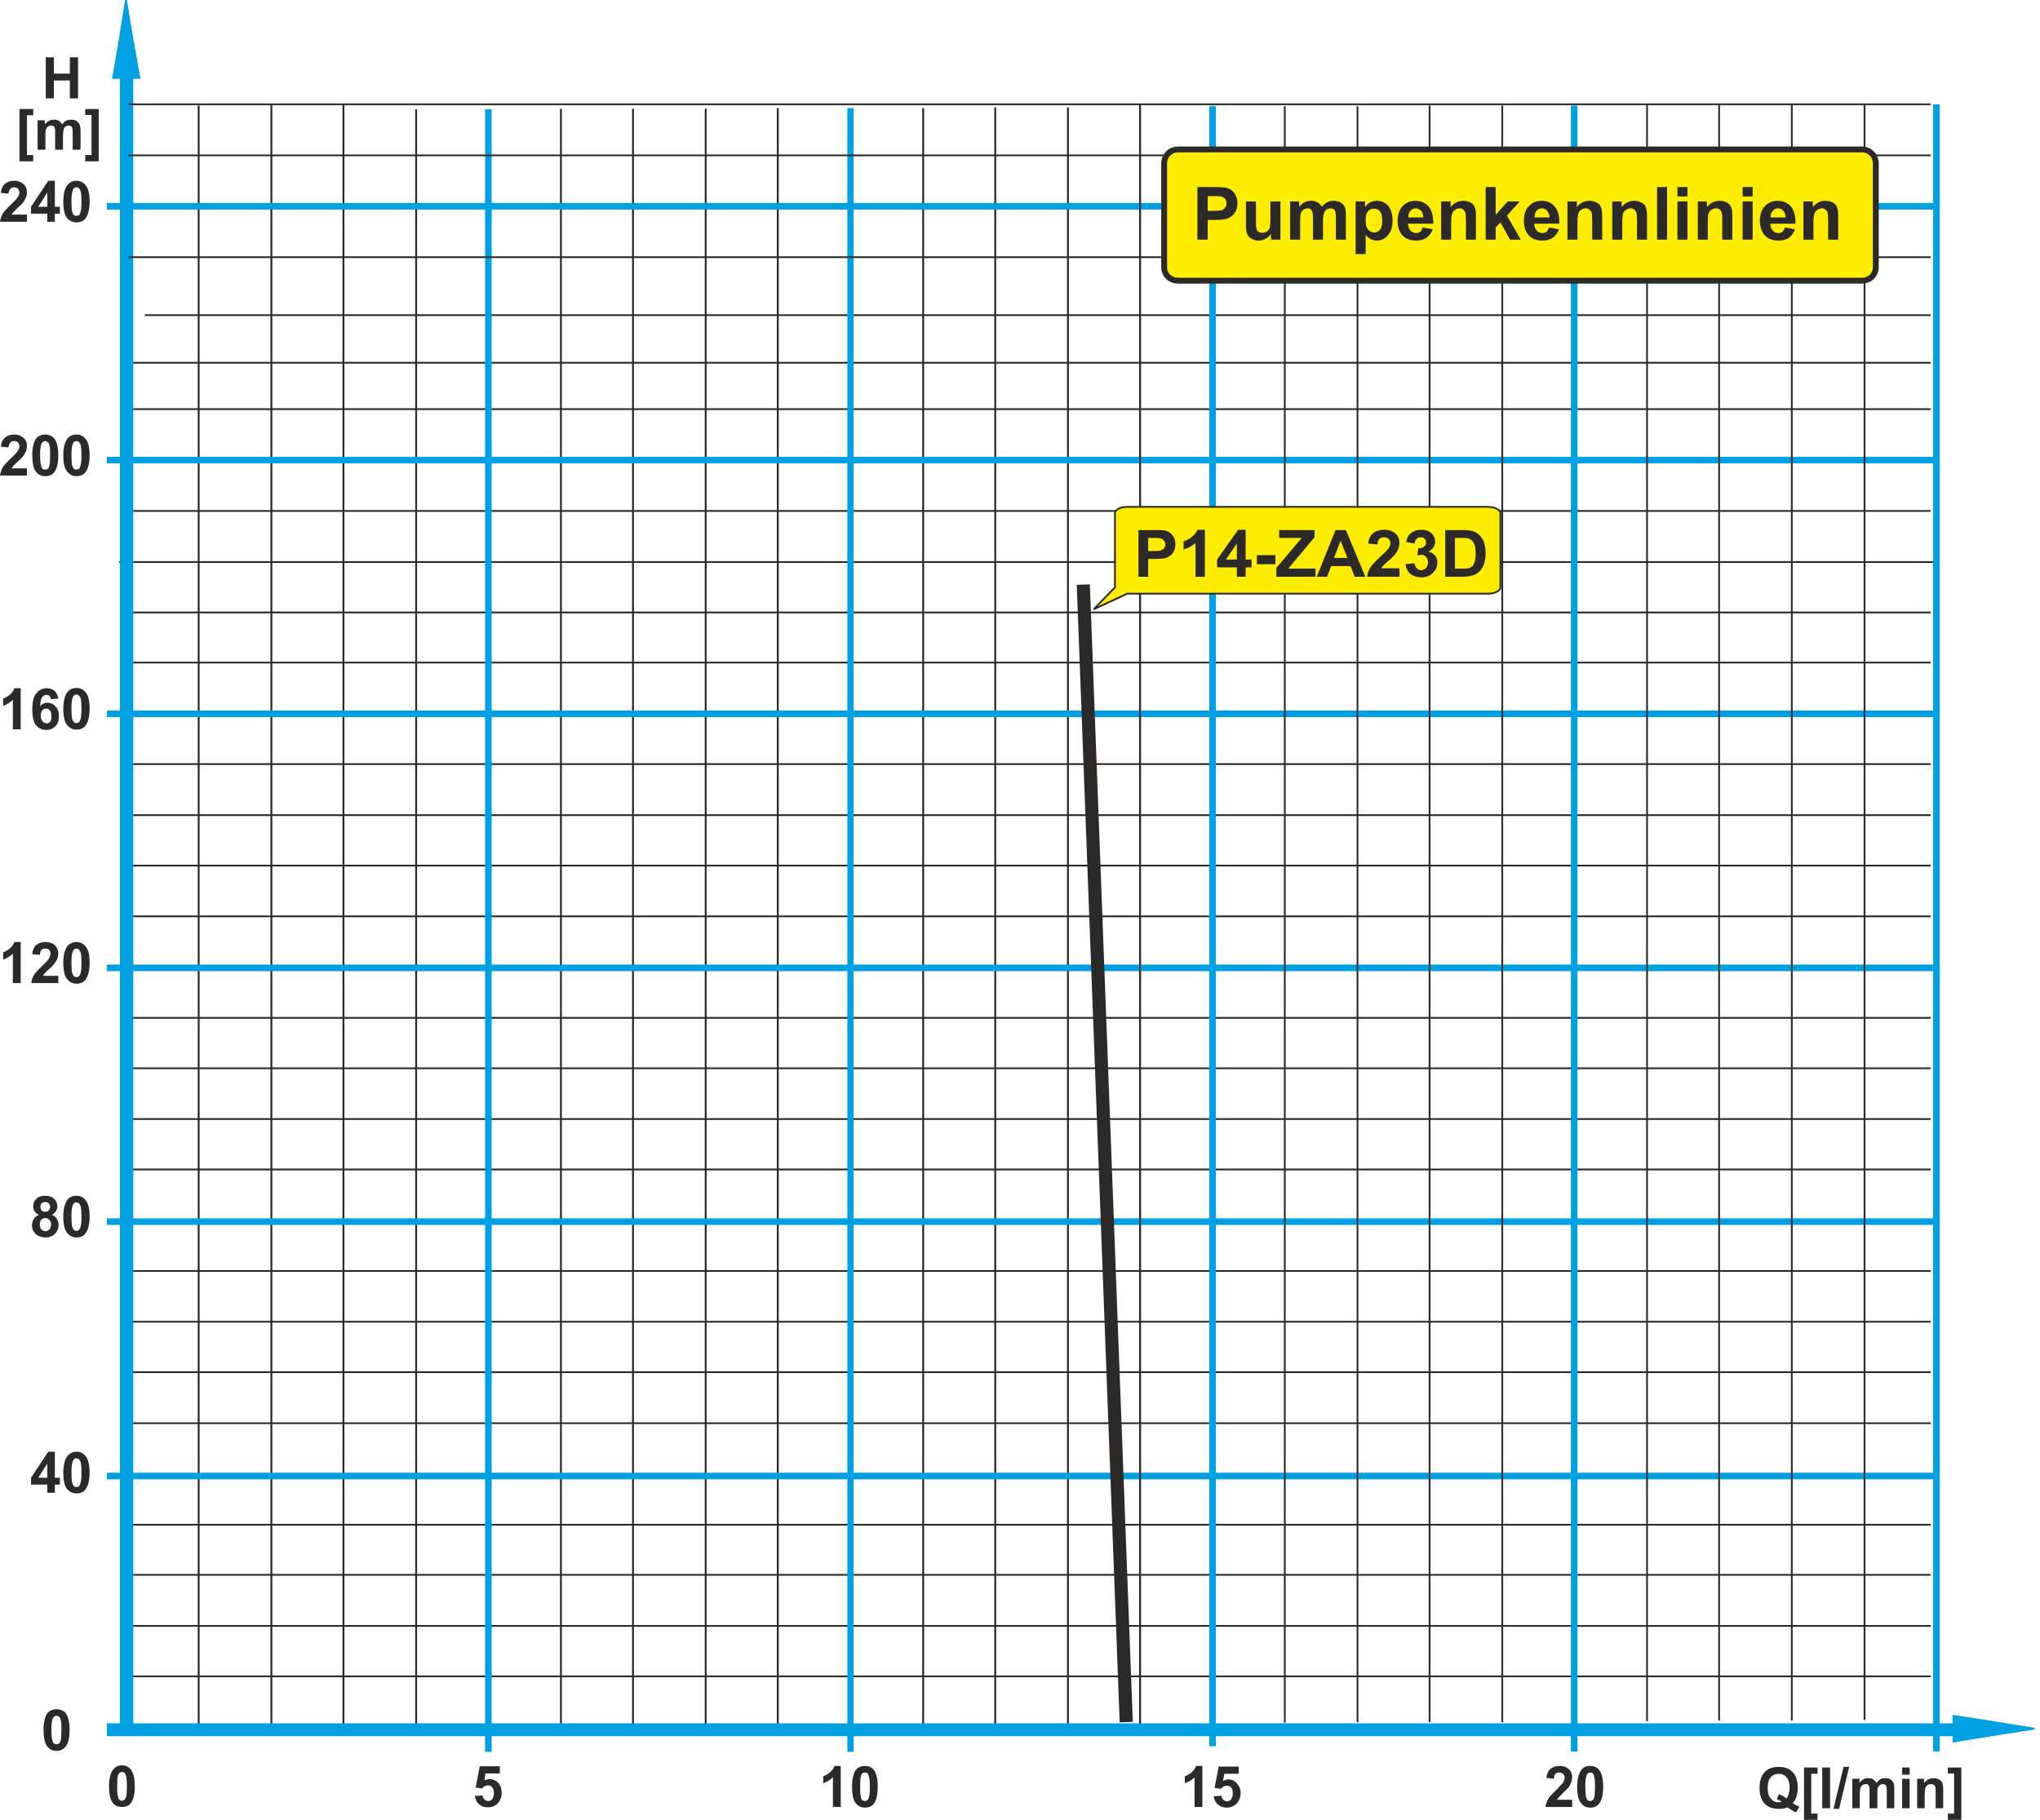 <?xml version="1.0" encoding="UTF-8"?>
<!DOCTYPE svg PUBLIC "-//W3C//DTD SVG 1.1//EN" "http://www.w3.org/Graphics/SVG/1.1/DTD/svg11.dtd">
<!-- Creator: CorelDRAW Home & Student 2014 -->
<svg xmlns="http://www.w3.org/2000/svg" xml:space="preserve" width="88.409mm" height="78.889mm" version="1.1" style="shape-rendering:geometricPrecision; text-rendering:geometricPrecision; image-rendering:optimizeQuality; fill-rule:evenodd; clip-rule:evenodd"
viewBox="0 0 6510 5809"
 xmlns:xlink="http://www.w3.org/1999/xlink">
 <defs>
  <style type="text/css">
   <![CDATA[
    .str0 {stroke:#2B2A29;stroke-width:5.611}
    .str4 {stroke:#2B2A29;stroke-width:5.611}
    .str2 {stroke:#00A0E3;stroke-width:5.611}
    .str7 {stroke:#2B2A29;stroke-width:5.611}
    .str5 {stroke:#00A0E3;stroke-width:5.611}
    .str6 {stroke:#2B2A29;stroke-width:18.703}
    .str3 {stroke:#2B2A29;stroke-width:41.912}
    .str1 {stroke:#00A0E3;stroke-width:42.545}
    .fil4 {fill:none}
    .fil1 {fill:none;fill-rule:nonzero}
    .fil2 {fill:#2B2A29}
    .fil5 {fill:#00A0E3}
    .fil7 {fill:#FFED00}
    .fil3 {fill:#00A0E3;fill-rule:nonzero}
    .fil0 {fill:#2B2A29;fill-rule:nonzero}
    .fil6 {fill:#00A0E3;fill-rule:nonzero}
   ]]>
  </style>
 </defs>
 <g id="Ebene_x0020_1">
  <g>
   <polygon class="fil0" points="631,5525 631,337 637,337 637,5525 "/>
  </g>
  <g>
   <polygon class="fil0" points="869,5523 863,5523 863,5361 863,5199 863,5037 863,4875 863,4713 863,4551 863,4388 863,4226 863,4064 863,3902 863,3740 863,3578 863,3416 863,3254 863,3092 863,2929 863,2767 863,2605 863,2443 863,2281 863,2119 863,1956 863,1794 863,1632 863,1470 863,1308 863,1145 863,983 863,821 863,659 863,497 863,334 869,334 869,497 869,659 869,821 869,983 869,1145 869,1308 869,1470 869,1632 869,1794 869,1956 869,2119 869,2281 869,2443 869,2605 869,2767 869,2929 869,3092 869,3254 869,3416 869,3578 869,3740 869,3902 869,4064 869,4226 869,4388 869,4551 869,4713 869,4875 869,5037 869,5199 869,5361 "/>
  </g>
  <g>
   <polygon class="fil0" points="1099,5523 1093,5523 1093,5361 1093,5198 1093,5036 1093,4874 1093,4712 1093,4550 1093,4388 1093,4225 1093,4063 1093,3901 1093,3739 1093,3577 1093,3415 1093,3253 1093,3091 1093,2929 1093,2767 1093,2604 1093,2442 1093,2280 1093,2118 1093,1956 1093,1794 1093,1632 1093,1470 1093,1307 1093,1145 1093,983 1093,821 1093,659 1093,497 1093,334 1099,334 1099,497 1099,659 1099,821 1099,983 1099,1145 1099,1307 1099,1470 1099,1632 1099,1794 1099,1956 1099,2118 1099,2280 1099,2442 1099,2604 1099,2767 1099,2929 1099,3091 1099,3253 1099,3415 1099,3577 1099,3739 1099,3901 1099,4063 1099,4225 1099,4388 1099,4550 1099,4712 1099,4874 1099,5036 1099,5198 1099,5361 "/>
  </g>
  <g>
   <polygon class="fil0" points="1331,5511 1325,5511 1325,5350 1325,5188 1325,5027 1325,4866 1325,4705 1325,4543 1325,4382 1325,4221 1325,4059 1325,3898 1325,3737 1325,3576 1325,3414 1325,3253 1325,3092 1325,2930 1325,2769 1325,2608 1325,2446 1325,2285 1325,2124 1325,1962 1325,1801 1325,1640 1325,1478 1325,1317 1325,1156 1325,994 1325,833 1325,672 1325,511 1325,349 1331,349 1331,511 1331,672 1331,833 1331,994 1331,1156 1331,1317 1331,1478 1331,1640 1331,1801 1331,1962 1331,2124 1331,2285 1331,2446 1331,2608 1331,2769 1331,2930 1331,3092 1331,3253 1331,3414 1331,3576 1331,3737 1331,3898 1331,4059 1331,4221 1331,4382 1331,4543 1331,4705 1331,4866 1331,5027 1331,5188 1331,5350 "/>
  </g>
  <g>
   <polygon class="fil0" points="1793,5511 1787,5511 1787,5350 1787,5188 1787,5027 1787,4865 1787,4704 1787,4543 1787,4381 1787,4220 1787,4058 1787,3897 1787,3736 1787,3574 1787,3413 1787,3252 1787,3090 1787,2929 1787,2768 1787,2606 1787,2445 1787,2284 1787,2122 1787,1961 1787,1800 1787,1638 1787,1477 1787,1316 1787,1154 1787,993 1787,832 1787,670 1787,509 1787,347 1793,347 1793,509 1793,670 1793,832 1793,993 1793,1154 1793,1316 1793,1477 1793,1638 1793,1800 1793,1961 1793,2122 1793,2284 1793,2445 1793,2606 1793,2768 1793,2929 1793,3090 1793,3252 1793,3413 1793,3574 1793,3736 1793,3897 1793,4058 1793,4220 1793,4381 1793,4543 1793,4704 1793,4865 1793,5027 1793,5188 1793,5350 "/>
  </g>
  <g>
   <polygon class="fil0" points="2023,5509 2017,5509 2017,5348 2017,5186 2017,5025 2017,4864 2017,4703 2017,4541 2017,4380 2017,4219 2017,4057 2017,3896 2017,3735 2017,3573 2017,3412 2017,3251 2017,3089 2017,2928 2017,2767 2017,2605 2017,2444 2017,2283 2017,2121 2017,1960 2017,1799 2017,1637 2017,1476 2017,1315 2017,1154 2017,992 2017,831 2017,670 2017,509 2017,347 2023,347 2023,509 2023,670 2023,831 2023,992 2023,1154 2023,1315 2023,1476 2023,1637 2023,1799 2023,1960 2023,2121 2023,2283 2023,2444 2023,2605 2023,2767 2023,2928 2023,3089 2023,3251 2023,3412 2023,3573 2023,3735 2023,3896 2023,4057 2023,4219 2023,4380 2023,4541 2023,4703 2023,4864 2023,5025 2023,5186 2023,5348 "/>
  </g>
  <g>
   <polygon class="fil0" points="2255,5509 2249,5509 2249,5347 2249,5186 2249,5025 2249,4863 2249,4702 2249,4540 2249,4379 2249,4218 2249,4056 2249,3895 2249,3734 2249,3572 2249,3411 2249,3250 2249,3089 2249,2927 2249,2766 2249,2605 2249,2443 2249,2282 2249,2121 2249,1960 2249,1798 2249,1637 2249,1476 2249,1315 2249,1153 2249,992 2249,831 2249,670 2249,509 2249,347 2255,347 2255,509 2255,670 2255,831 2255,992 2255,1153 2255,1315 2255,1476 2255,1637 2255,1798 2255,1960 2255,2121 2255,2282 2255,2443 2255,2605 2255,2766 2255,2927 2255,3089 2255,3250 2255,3411 2255,3572 2255,3734 2255,3895 2255,4056 2255,4218 2255,4379 2255,4540 2255,4702 2255,4863 2255,5025 2255,5186 2255,5347 "/>
  </g>
  <g>
   <polygon class="fil0" points="2485,5507 2479,5507 2479,5345 2479,5184 2479,5023 2479,4862 2479,4701 2479,4539 2479,4378 2479,4217 2479,4056 2479,3894 2479,3733 2479,3572 2479,3411 2479,3249 2479,3088 2479,2927 2479,2765 2479,2604 2479,2443 2479,2282 2479,2120 2479,1959 2479,1798 2479,1636 2479,1475 2479,1314 2479,1152 2479,991 2479,829 2479,668 2479,507 2479,345 2485,345 2485,507 2485,668 2485,829 2485,991 2485,1152 2485,1314 2485,1475 2485,1636 2485,1798 2485,1959 2485,2120 2485,2282 2485,2443 2485,2604 2485,2765 2485,2927 2485,3088 2485,3249 2485,3411 2485,3572 2485,3733 2485,3894 2485,4056 2485,4217 2485,4378 2485,4539 2485,4701 2485,4862 2485,5023 2485,5184 2485,5345 "/>
  </g>
  <g>
   <polygon class="fil0" points="2949,5505 2943,5505 2943,5343 2943,5182 2943,5021 2943,4860 2943,4698 2943,4537 2943,4376 2943,4215 2943,4053 2943,3892 2943,3731 2943,3570 2943,3409 2943,3247 2943,3086 2943,2925 2943,2764 2943,2602 2943,2441 2943,2280 2943,2119 2943,1957 2943,1796 2943,1635 2943,1474 2943,1313 2943,1151 2943,990 2943,829 2943,668 2943,506 2943,345 2949,345 2949,506 2949,668 2949,829 2949,990 2949,1151 2949,1313 2949,1474 2949,1635 2949,1796 2949,1957 2949,2119 2949,2280 2949,2441 2949,2602 2949,2764 2949,2925 2949,3086 2949,3247 2949,3409 2949,3570 2949,3731 2949,3892 2949,4053 2949,4215 2949,4376 2949,4537 2949,4698 2949,4860 2949,5021 2949,5182 2949,5343 "/>
  </g>
  <g>
   <polygon class="fil0" points="3179,5505 3173,5505 3173,5343 3173,5182 3173,5021 3173,4860 3173,4698 3173,4537 3173,4376 3173,4214 3173,4053 3173,3892 3173,3730 3173,3569 3173,3408 3173,3246 3173,3085 3173,2924 3173,2762 3173,2601 3173,2440 3173,2278 3173,2117 3173,1956 3173,1794 3173,1633 3173,1472 3173,1311 3173,1149 3173,988 3173,827 3173,665 3173,504 3173,343 3179,343 3179,504 3179,665 3179,827 3179,988 3179,1149 3179,1311 3179,1472 3179,1633 3179,1794 3179,1956 3179,2117 3179,2278 3179,2440 3179,2601 3179,2762 3179,2924 3179,3085 3179,3246 3179,3408 3179,3569 3179,3730 3179,3892 3179,4053 3179,4214 3179,4376 3179,4537 3179,4698 3179,4860 3179,5021 3179,5182 3179,5343 "/>
  </g>
  <g>
   <polygon class="fil0" points="3411,5502 3405,5502 3405,5341 3405,5180 3405,5019 3405,4857 3405,4696 3405,4535 3405,4374 3405,4213 3405,4051 3405,3890 3405,3729 3405,3568 3405,3406 3405,3245 3405,3084 3405,2923 3405,2761 3405,2600 3405,2439 3405,2278 3405,2117 3405,1955 3405,1794 3405,1633 3405,1472 3405,1310 3405,1149 3405,988 3405,827 3405,665 3405,504 3405,343 3411,343 3411,504 3411,665 3411,827 3411,988 3411,1149 3411,1310 3411,1472 3411,1633 3411,1794 3411,1955 3411,2117 3411,2278 3411,2439 3411,2600 3411,2761 3411,2923 3411,3084 3411,3245 3411,3406 3411,3568 3411,3729 3411,3890 3411,4051 3411,4213 3411,4374 3411,4535 3411,4696 3411,4857 3411,5019 3411,5180 3411,5341 "/>
  </g>
  <g>
   <polygon class="fil0" points="3641,5502 3635,5502 3635,5341 3635,5179 3635,5018 3635,4856 3635,4695 3635,4533 3635,4372 3635,4210 3635,4048 3635,3887 3635,3725 3635,3564 3635,3402 3635,3241 3635,3079 3635,2918 3635,2756 3635,2595 3635,2433 3635,2271 3635,2110 3635,1948 3635,1787 3635,1625 3635,1464 3635,1302 3635,1141 3635,979 3635,818 3635,656 3635,494 3635,333 3641,333 3641,494 3641,656 3641,818 3641,979 3641,1141 3641,1302 3641,1464 3641,1625 3641,1787 3641,1948 3641,2110 3641,2271 3641,2433 3641,2595 3641,2756 3641,2918 3641,3079 3641,3241 3641,3402 3641,3564 3641,3725 3641,3887 3641,4048 3641,4210 3641,4372 3641,4533 3641,4695 3641,4856 3641,5018 3641,5179 3641,5341 "/>
  </g>
  <g>
   <path class="fil1 str0" d="M410 1631c60,0 120,0 179,0 1857,0 3715,0 5572,0"/>
  </g>
  <g>
   <path class="fil1 str0" d="M380 1794c1933,0 3867,0 5800,0"/>
  </g>
  <g>
   <path class="fil1 str0" d="M462 1006c1899,0 3800,0 5699,0"/>
  </g>
  <g>
   <path class="fil1 str0" d="M410 1955c1916,0 3835,0 5751,0"/>
  </g>
  <g>
   <path class="fil1 str0" d="M410 1158c1916,0 3835,0 5751,0"/>
  </g>
  <g>
   <path class="fil1 str0" d="M410 2115c1916,0 3835,0 5751,0"/>
  </g>
  <g>
   <path class="fil1 str0" d="M410 1306c1916,0 3835,0 5751,0"/>
  </g>
  <g>
   <path class="fil1 str0" d="M410 2439c1916,0 3835,0 5751,0"/>
  </g>
  <g>
   <path class="fil1 str0" d="M410 2602c1916,0 3835,0 5751,0"/>
  </g>
  <g>
   <path class="fil1 str0" d="M410 2763c1916,0 3835,0 5751,0"/>
  </g>
  <g>
   <path class="fil1 str0" d="M410 2925c1916,0 3835,0 5751,0"/>
  </g>
  <g>
   <path class="fil1 str0" d="M410 3249c1916,0 3835,0 5751,0"/>
  </g>
  <g>
   <path class="fil1 str0" d="M410 3410c1916,0 3835,0 5751,0"/>
  </g>
  <g>
   <path class="fil1 str0" d="M410 3572c1916,0 3835,0 5751,0"/>
  </g>
  <g>
   <path class="fil1 str0" d="M410 3733c1916,0 3835,0 5751,0"/>
  </g>
  <g>
   <path class="fil1 str0" d="M410 4057c1916,0 3835,0 5751,0"/>
  </g>
  <g>
   <path class="fil1 str0" d="M410 4219c1916,0 3835,0 5751,0"/>
  </g>
  <g>
   <path class="fil1 str0" d="M410 4380c1916,0 3835,0 5751,0"/>
  </g>
  <g>
   <path class="fil1 str0" d="M410 4543c1916,0 3835,0 5751,0"/>
  </g>
  <g>
   <path class="fil1 str0" d="M410 4867c1916,0 3835,0 5751,0"/>
  </g>
  <g>
   <path class="fil1 str0" d="M410 5027c1916,0 3835,0 5751,0"/>
  </g>
  <g>
   <path class="fil1 str0" d="M410 5190c1916,0 3835,0 5751,0"/>
  </g>
  <g>
   <line class="fil1 str0" x1="410" y1="5351" x2="6161" y2= "5351" />
  </g>
  <path class="fil2" d="M86 1495l0 23 -86 0c1,-9 4,-17 8,-25 5,-8 14,-18 28,-31 11,-11 18,-18 20,-22 4,-5 6,-10 6,-15 0,-5 -2,-10 -5,-13 -3,-3 -7,-4 -12,-4 -5,0 -9,1 -12,5 -3,3 -5,8 -6,15l-24 -2c1,-14 6,-24 14,-30 7,-6 17,-9 29,-9 12,0 22,4 29,11 8,6 11,15 11,25 0,6 -1,12 -3,17 -2,5 -5,11 -10,17 -3,4 -8,9 -16,16 -8,8 -13,12 -15,15 -2,2 -3,4 -5,7l49 0z"/>
  <path class="fil2" d="M144 1387c13,0 23,5 30,14 8,10 12,28 12,53 0,24 -4,42 -13,53 -6,9 -16,13 -29,13 -12,0 -22,-5 -30,-15 -7,-9 -11,-27 -11,-52 0,-24 4,-42 12,-53 7,-8 17,-13 29,-13zm0 21c-3,0 -5,1 -8,3 -2,2 -4,5 -5,10 -2,7 -3,17 -3,33 0,15 1,25 3,31 1,6 3,10 5,12 3,1 5,2 8,2 3,0 6,-1 8,-2 3,-2 4,-6 6,-11 1,-6 2,-17 2,-32 0,-16 0,-26 -2,-32 -1,-6 -3,-9 -6,-11 -2,-2 -5,-3 -8,-3z"/>
  <path class="fil2" d="M244 1387c12,0 22,5 29,14 9,10 13,28 13,53 0,24 -5,42 -13,53 -7,9 -17,13 -29,13 -12,0 -22,-5 -30,-15 -8,-9 -12,-27 -12,-52 0,-24 5,-42 13,-53 7,-8 17,-13 29,-13zm0 21c-3,0 -6,1 -8,3 -2,2 -4,5 -5,10 -2,7 -3,17 -3,33 0,15 1,25 2,31 2,6 4,10 6,12 2,1 5,2 8,2 3,0 6,-1 8,-2 2,-2 4,-6 5,-11 2,-6 3,-17 3,-32 0,-16 -1,-26 -2,-32 -2,-6 -4,-9 -6,-11 -2,-2 -5,-3 -8,-3z"/>
  <path class="fil2" d="M66 2328l-25 0 0 -94c-8,8 -19,15 -31,19l0 -23c6,-2 13,-6 21,-12 7,-6 12,-13 15,-21l20 0 0 131z"/>
  <path class="fil2" d="M186 2230l-24 2c0,-5 -2,-8 -4,-11 -3,-2 -6,-3 -10,-3 -5,0 -9,2 -13,7 -4,4 -6,14 -7,29 6,-7 14,-11 23,-11 10,0 19,4 26,12 8,8 11,18 11,31 0,13 -3,24 -11,32 -8,8 -18,12 -30,12 -13,0 -23,-5 -32,-15 -8,-10 -12,-27 -12,-50 0,-24 4,-42 13,-52 9,-11 20,-16 34,-16 9,0 18,3 24,8 6,6 10,14 12,25zm-56 54c0,8 2,14 6,19 4,4 8,6 12,6 5,0 9,-1 12,-5 3,-4 4,-10 4,-18 0,-8 -1,-14 -4,-18 -4,-4 -8,-6 -13,-6 -4,0 -8,2 -12,5 -3,4 -5,10 -5,17z"/>
  <path class="fil2" d="M244 2196c12,0 22,5 29,14 9,10 13,28 13,53 0,24 -5,42 -13,53 -7,9 -17,13 -29,13 -12,0 -22,-5 -30,-15 -8,-9 -12,-27 -12,-52 0,-24 5,-42 13,-53 7,-8 17,-13 29,-13zm0 21c-3,0 -6,1 -8,3 -2,2 -4,5 -5,10 -2,6 -3,17 -3,33 0,15 1,25 2,31 2,6 4,10 6,11 2,2 5,3 8,3 3,0 6,-1 8,-3 2,-2 4,-5 5,-10 2,-6 3,-17 3,-32 0,-16 -1,-26 -2,-32 -2,-6 -4,-9 -6,-11 -2,-2 -5,-3 -8,-3z"/>
  <path class="fil2" d="M66 3138l-25 0 0 -94c-8,8 -19,15 -31,19l0 -23c6,-2 13,-6 21,-12 7,-6 12,-13 15,-21l20 0 0 131z"/>
  <path class="fil2" d="M186 3115l0 23 -86 0c1,-9 3,-17 8,-25 5,-8 14,-18 28,-31 11,-11 18,-18 20,-22 3,-5 5,-10 5,-15 0,-5 -1,-10 -4,-13 -3,-3 -7,-4 -12,-4 -6,0 -10,1 -13,4 -3,4 -4,9 -5,16l-24 -2c1,-14 6,-24 13,-30 8,-6 18,-9 29,-9 13,0 23,4 30,10 7,7 11,16 11,26 0,6 -1,12 -3,17 -2,5 -6,11 -10,17 -3,4 -8,9 -16,16 -8,8 -13,12 -15,15 -2,2 -4,4 -5,7l49 0z"/>
  <path class="fil2" d="M244 3007c12,0 22,5 29,14 9,10 13,28 13,53 0,24 -5,42 -13,53 -7,9 -17,13 -29,13 -12,0 -22,-5 -30,-15 -8,-9 -12,-27 -12,-52 0,-24 5,-42 13,-53 7,-8 17,-13 29,-13zm0 21c-3,0 -6,1 -8,3 -2,2 -4,5 -5,10 -2,6 -3,17 -3,33 0,15 1,25 2,31 2,6 4,10 6,11 2,2 5,3 8,3 3,0 6,-1 8,-3 2,-1 4,-5 5,-10 2,-6 3,-17 3,-32 0,-16 -1,-26 -2,-32 -2,-6 -4,-9 -6,-11 -2,-2 -5,-3 -8,-3z"/>
  <path class="fil2" d="M124 3878c-6,-3 -11,-7 -14,-12 -3,-4 -4,-10 -4,-15 0,-10 3,-18 10,-24 6,-7 16,-10 28,-10 12,0 22,3 29,10 6,6 10,14 10,24 0,6 -2,11 -5,16 -3,4 -7,8 -13,11 7,2 13,7 16,12 4,6 6,12 6,19 0,12 -4,22 -12,30 -7,7 -17,11 -30,11 -11,0 -21,-3 -29,-9 -9,-8 -14,-18 -14,-30 0,-8 2,-14 6,-20 3,-6 9,-10 16,-13zm5 -26c0,5 1,9 4,12 3,3 7,4 11,4 5,0 9,-1 11,-4 3,-3 5,-7 5,-12 0,-4 -2,-8 -5,-11 -2,-3 -6,-4 -11,-4 -4,0 -8,1 -11,4 -3,3 -4,7 -4,11zm-2 56c0,7 1,12 5,16 3,4 8,6 13,6 5,0 9,-2 13,-6 3,-3 5,-9 5,-16 0,-6 -2,-11 -6,-14 -3,-4 -7,-6 -12,-6 -6,0 -11,2 -14,6 -3,5 -4,9 -4,14z"/>
  <path class="fil2" d="M244 3817c13,0 22,5 29,14 9,10 13,28 13,53 0,24 -5,42 -13,53 -7,9 -16,13 -29,13 -12,0 -22,-5 -30,-15 -8,-9 -12,-27 -12,-52 0,-24 5,-42 13,-53 7,-9 17,-13 29,-13zm0 21c-3,0 -6,1 -8,3 -2,2 -4,5 -5,10 -2,6 -3,17 -3,33 0,15 1,25 2,31 2,6 4,10 6,11 2,2 5,3 8,3 3,0 6,-1 8,-3 2,-2 4,-5 5,-10 2,-6 3,-17 3,-32 0,-16 -1,-26 -2,-32 -2,-6 -4,-9 -6,-11 -2,-2 -5,-3 -8,-3z"/>
  <path class="fil2" d="M151 4765l0 -26 -52 0 0 -22 55 -83 21 0 0 83 16 0 0 22 -16 0 0 26 -24 0zm0 -48l0 -45 -29 45 29 0z"/>
  <path class="fil2" d="M244 4634c13,0 22,5 29,14 9,11 13,28 13,53 0,25 -5,42 -13,53 -7,9 -16,13 -29,13 -12,0 -22,-5 -30,-14 -8,-10 -12,-27 -12,-52 0,-25 5,-43 13,-53 7,-9 17,-14 29,-14zm0 21c-3,0 -6,1 -8,3 -2,2 -4,5 -5,10 -2,7 -3,18 -3,33 0,15 1,26 2,31 2,6 4,10 6,12 2,2 5,3 8,3 3,0 6,-1 8,-3 2,-2 4,-6 5,-11 2,-6 3,-17 3,-32 0,-15 -1,-26 -2,-32 -2,-5 -4,-9 -6,-11 -2,-2 -5,-3 -8,-3z"/>
  <path class="fil2" d="M180 5456c13,0 23,4 30,13 8,11 12,29 12,53 0,25 -4,43 -13,54 -7,8 -16,13 -29,13 -12,0 -22,-5 -30,-15 -7,-9 -11,-27 -11,-52 0,-24 4,-42 12,-53 7,-9 17,-13 29,-13zm0 21c-3,0 -5,1 -8,3 -2,1 -4,5 -5,10 -2,6 -3,17 -3,32 0,16 1,26 3,32 1,6 3,9 5,11 3,2 5,3 8,3 3,0 6,-1 8,-3 3,-2 4,-5 6,-10 1,-6 2,-17 2,-33 0,-15 0,-25 -2,-31 -1,-6 -3,-10 -6,-11 -2,-2 -5,-3 -8,-3z"/>
  <polygon class="fil2" points="146,314 146,183 172,183 172,235 223,235 223,183 249,183 249,314 223,314 223,257 172,257 172,314 "/>
  <polygon class="fil2" points="62,515 62,348 106,348 106,368 86,368 86,495 106,495 106,515 "/>
  <path class="fil2" d="M120 384l23 0 0 13c8,-10 18,-15 29,-15 6,0 11,1 15,3 5,3 8,7 11,12 4,-5 8,-9 13,-12 5,-2 10,-3 15,-3 7,0 13,1 18,4 4,3 8,7 10,12 2,4 3,11 3,20l0 60 -25 0 0 -54c0,-9 -1,-15 -2,-18 -3,-3 -6,-5 -11,-5 -3,0 -7,1 -10,3 -3,2 -5,5 -6,9 -1,5 -2,11 -2,20l0 45 -25 0 0 -52c0,-9 0,-15 -1,-17 -1,-3 -2,-5 -4,-6 -2,-1 -4,-2 -8,-2 -3,0 -7,1 -10,3 -3,2 -5,5 -6,9 -2,4 -2,10 -2,19l0 46 -25 0 0 -94z"/>
  <polygon class="fil2" points="315,348 315,515 272,515 272,495 292,495 292,367 272,367 272,348 "/>
  <path class="fil2" d="M389 5635c13,0 22,5 29,14 8,11 12,28 12,53 0,25 -4,42 -12,53 -7,9 -16,13 -29,13 -12,0 -22,-4 -30,-14 -7,-10 -11,-27 -11,-52 0,-25 4,-42 13,-53 6,-9 16,-14 28,-14zm0 21c-3,0 -5,1 -8,3 -2,2 -4,5 -5,10 -2,7 -2,18 -2,33 0,15 0,26 2,31 1,6 3,10 5,12 3,2 5,3 8,3 3,0 6,-1 8,-3 2,-2 4,-6 6,-11 1,-6 2,-17 2,-32 0,-15 -1,-26 -2,-31 -2,-6 -4,-10 -6,-12 -2,-2 -5,-3 -8,-3z"/>
  <g>
   <polygon class="fil3" points="1569,5592 1548,5592 1548,5428 1548,5265 1548,5101 1548,4937 1548,4773 1548,4609 1548,4445 1548,4282 1548,4118 1548,3954 1548,3790 1548,3626 1548,3462 1548,3299 1548,3135 1548,2971 1548,2807 1548,2643 1548,2479 1548,2315 1548,2152 1548,1988 1548,1824 1548,1660 1548,1496 1548,1332 1548,1169 1548,1005 1548,841 1548,677 1548,513 1548,349 1569,349 1569,513 1569,677 1569,841 1569,1005 1569,1169 1569,1332 1569,1496 1569,1660 1569,1824 1569,1988 1569,2152 1569,2315 1569,2479 1569,2643 1569,2807 1569,2971 1569,3135 1569,3299 1569,3462 1569,3626 1569,3790 1569,3954 1569,4118 1569,4282 1569,4445 1569,4609 1569,4773 1569,4937 1569,5101 1569,5265 1569,5428 "/>
  </g>
  <g>
   <polygon class="fil3" points="2724,5592 2704,5592 2704,5428 2704,5265 2704,5101 2704,4937 2704,4773 2704,4609 2704,4445 2704,4281 2704,4117 2704,3953 2704,3789 2704,3625 2704,3461 2704,3297 2704,3133 2704,2970 2704,2806 2704,2642 2704,2478 2704,2313 2704,2149 2704,1985 2704,1821 2704,1657 2704,1493 2704,1329 2704,1165 2704,1001 2704,837 2704,673 2704,509 2704,345 2724,345 2724,509 2724,673 2724,837 2724,1001 2724,1165 2724,1329 2724,1493 2724,1657 2724,1821 2724,1985 2724,2149 2724,2313 2724,2478 2724,2642 2724,2806 2724,2970 2724,3133 2724,3297 2724,3461 2724,3625 2724,3789 2724,3953 2724,4117 2724,4281 2724,4445 2724,4609 2724,4773 2724,4937 2724,5101 2724,5265 2724,5428 "/>
  </g>
  <g>
   <polygon class="fil3" points="6180,1458 6180,1479 5997,1479 5815,1479 5632,1479 5450,1479 5267,1479 5085,1479 4902,1479 4720,1479 4537,1479 4355,1479 4173,1479 3990,1479 3808,1479 3625,1479 3443,1479 3260,1479 3078,1479 2895,1479 2713,1479 2530,1479 2348,1479 2165,1479 1983,1479 1800,1479 1618,1479 1435,1479 1253,1479 1071,1479 888,1479 706,1479 523,1479 341,1479 341,1458 523,1458 706,1458 888,1458 1071,1458 1253,1458 1435,1458 1618,1458 1800,1458 1983,1458 2165,1458 2348,1458 2530,1458 2713,1458 2895,1458 3078,1458 3260,1458 3443,1458 3625,1458 3808,1458 3990,1458 4173,1458 4355,1458 4537,1458 4720,1458 4902,1458 5085,1458 5267,1458 5450,1458 5632,1458 5815,1458 5997,1458 "/>
  </g>
  <g>
   <polygon class="fil3" points="6178,2268 6178,2289 5996,2289 5813,2289 5631,2289 5449,2289 5266,2289 5084,2289 4902,2289 4719,2289 4537,2289 4354,2289 4172,2289 3990,2289 3807,2289 3625,2289 3442,2289 3260,2289 3078,2289 2895,2289 2713,2289 2530,2289 2348,2289 2165,2289 1983,2289 1800,2289 1618,2289 1435,2289 1253,2289 1071,2289 888,2289 706,2289 523,2289 341,2289 341,2268 523,2268 706,2268 888,2268 1071,2268 1253,2268 1435,2268 1618,2268 1800,2268 1983,2268 2165,2268 2348,2268 2530,2268 2713,2268 2895,2268 3078,2268 3260,2268 3442,2268 3625,2268 3807,2268 3990,2268 4172,2268 4354,2268 4537,2268 4719,2268 4902,2268 5084,2268 5266,2268 5449,2268 5631,2268 5813,2268 5996,2268 "/>
  </g>
  <g>
   <polygon class="fil3" points="6176,3079 6176,3100 5994,3100 5811,3100 5629,3100 5447,3100 5264,3100 5082,3100 4900,3100 4718,3100 4535,3100 4353,3100 4171,3100 3988,3100 3806,3100 3624,3100 3441,3100 3259,3100 3077,3100 2894,3100 2712,3100 2530,3100 2347,3100 2165,3100 1982,3100 1800,3100 1618,3100 1435,3100 1253,3100 1070,3100 888,3100 706,3100 523,3100 341,3100 341,3079 523,3079 706,3079 888,3079 1070,3079 1253,3079 1435,3079 1618,3079 1800,3079 1982,3079 2165,3079 2347,3079 2530,3079 2712,3079 2894,3079 3077,3079 3259,3079 3441,3079 3624,3079 3806,3079 3988,3079 4171,3079 4353,3079 4535,3079 4718,3079 4900,3079 5082,3079 5264,3079 5447,3079 5629,3079 5811,3079 5994,3079 "/>
  </g>
  <g>
   <polygon class="fil3" points="6174,3889 6174,3910 5992,3910 5809,3910 5627,3910 5445,3910 5263,3910 5080,3910 4898,3910 4716,3910 4533,3910 4351,3910 4169,3910 3987,3910 3804,3910 3622,3910 3440,3910 3257,3910 3075,3910 2893,3910 2710,3910 2528,3910 2346,3910 2164,3910 1981,3910 1799,3910 1617,3910 1434,3910 1252,3910 1070,3910 888,3910 705,3910 523,3910 341,3910 341,3889 523,3889 705,3889 888,3889 1070,3889 1252,3889 1434,3889 1617,3889 1799,3889 1981,3889 2164,3889 2346,3889 2528,3889 2710,3889 2893,3889 3075,3889 3257,3889 3440,3889 3622,3889 3804,3889 3987,3889 4169,3889 4351,3889 4533,3889 4716,3889 4898,3889 5080,3889 5263,3889 5445,3889 5627,3889 5809,3889 5992,3889 "/>
  </g>
  <g>
   <polygon class="fil3" points="6172,4701 6172,4722 5990,4722 5808,4722 5626,4722 5444,4722 5261,4722 5079,4722 4897,4722 4715,4722 4533,4722 4351,4722 4168,4722 3986,4722 3804,4722 3622,4722 3439,4722 3257,4722 3075,4722 2893,4722 2710,4722 2528,4722 2346,4722 2164,4722 1981,4722 1799,4722 1617,4722 1434,4722 1252,4722 1070,4722 888,4722 705,4722 523,4722 341,4722 341,4701 523,4701 705,4701 888,4701 1070,4701 1252,4701 1434,4701 1617,4701 1799,4701 1981,4701 2164,4701 2346,4701 2528,4701 2710,4701 2893,4701 3075,4701 3257,4701 3439,4701 3622,4701 3804,4701 3986,4701 4168,4701 4351,4701 4533,4701 4715,4701 4897,4701 5079,4701 5261,4701 5444,4701 5626,4701 5808,4701 5990,4701 "/>
  </g>
  <g>
   <polygon class="fil3" points="6298,5542 341,5542 341,5501 6298,5501 "/>
  </g>
  <line class="fil4 str1" x1="404" y1="231" x2="404" y2= "5508" />
  <polygon class="fil5" points="402,0 423,126 445,249 361,249 382,126 "/>
  <polygon class="fil4 str2" points="402,0 423,126 445,249 361,249 382,126 "/>
  <g>
   <path class="fil1 str0" d="M410 821c60,0 120,0 179,0 1857,0 3715,0 5572,0"/>
  </g>
  <g>
   <polygon class="fil3" points="6180,648 6180,669 5997,669 5815,669 5632,669 5450,669 5267,669 5085,669 4902,669 4720,669 4537,669 4355,669 4173,669 3990,669 3808,669 3625,669 3443,669 3260,669 3078,669 2895,669 2713,669 2530,669 2348,669 2165,669 1983,669 1800,669 1618,669 1435,669 1253,669 1071,669 888,669 706,669 523,669 341,669 341,648 523,648 706,648 888,648 1071,648 1253,648 1435,648 1618,648 1800,648 1983,648 2165,648 2348,648 2530,648 2713,648 2895,648 3078,648 3260,648 3443,648 3625,648 3808,648 3990,648 4173,648 4355,648 4537,648 4720,648 4902,648 5085,648 5267,648 5450,648 5632,648 5815,648 5997,648 "/>
  </g>
  <g>
   <path class="fil1 str0" d="M410 333c1916,0 3835,0 5751,0"/>
  </g>
  <g>
   <path class="fil1 str0" d="M410 496c1916,0 3835,0 5751,0"/>
  </g>
  <path class="fil2" d="M86 685l0 23 -86 0c1,-9 4,-17 8,-25 5,-8 14,-18 28,-31 11,-11 18,-18 20,-22 4,-5 6,-10 6,-15 0,-5 -2,-10 -5,-13 -3,-3 -7,-4 -12,-4 -5,0 -9,1 -12,5 -3,3 -5,8 -6,15l-24 -2c1,-14 6,-24 14,-30 7,-6 17,-9 29,-9 12,0 22,4 29,11 8,7 11,15 11,25 0,6 -1,12 -3,17 -2,5 -5,11 -10,17 -3,4 -8,9 -16,16 -8,8 -13,12 -15,15 -2,2 -3,4 -5,7l49 0z"/>
  <path class="fil2" d="M151 708l0 -26 -52 0 0 -22 55 -83 21 0 0 83 16 0 0 22 -16 0 0 26 -24 0zm0 -48l0 -45 -29 45 29 0z"/>
  <path class="fil2" d="M244 577c12,0 22,5 29,14 9,10 13,28 13,53 0,24 -5,42 -13,53 -7,9 -17,13 -29,13 -12,0 -22,-5 -30,-14 -8,-10 -12,-28 -12,-53 0,-24 5,-42 13,-52 7,-9 17,-14 29,-14zm0 21c-3,0 -6,1 -8,3 -2,2 -4,5 -5,10 -2,7 -3,17 -3,33 0,15 1,25 2,31 2,6 4,10 6,12 2,1 5,2 8,2 3,0 6,-1 8,-2 2,-2 4,-6 5,-11 2,-6 3,-17 3,-32 0,-16 -1,-26 -2,-32 -2,-5 -4,-9 -6,-11 -2,-2 -5,-3 -8,-3z"/>
  <line class="fil4 str3" x1="3594" y1="5497" x2="3457" y2= "1866" />
  <g>
   <path class="fil1 str4" d="M3638 341c0,1720 0,3440 0,5160"/>
  </g>
  <g>
   <path class="fil1 str4" d="M4100 339c0,1720 0,3440 0,5160"/>
  </g>
  <g>
   <path class="fil1 str4" d="M5256 335c0,1720 0,3440 0,5159"/>
  </g>
  <g>
   <path class="fil1 str4" d="M5486 335c0,1720 0,3437 0,5157"/>
  </g>
  <g>
   <path class="fil1 str4" d="M5718 335c0,1718 0,3437 0,5157"/>
  </g>
  <g>
   <line class="fil1 str4" x1="5950" y1="333" x2="5950" y2= "5490" />
  </g>
  <path class="fil0" d="M5721 5756c7,4 13,8 21,11l-10 18c-3,-1 -7,-2 -11,-5 -1,0 -6,-4 -17,-11 -8,4 -17,5 -27,5 -19,0 -35,-5 -46,-17 -11,-12 -16,-29 -16,-50 0,-21 5,-38 16,-50 11,-12 26,-17 45,-17 19,0 34,5 45,17 11,12 16,29 16,50 0,11 -2,21 -5,30 -2,6 -6,13 -11,19zm-20 -15c3,-4 6,-9 7,-15 2,-5 3,-12 3,-19 0,-15 -3,-26 -10,-34 -6,-7 -15,-11 -25,-11 -10,0 -19,4 -25,11 -7,8 -10,19 -10,34 0,15 3,27 10,34 6,8 14,12 24,12 4,0 7,-1 11,-2 -5,-4 -11,-6 -16,-8l7 -16c8,3 16,8 24,14z"/>
  <polygon id="1" class="fil0" points="5757,5809 5757,5642 5800,5642 5800,5662 5780,5662 5780,5789 5800,5789 5800,5809 "/>
  <polygon id="2" class="fil0" points="5815,5772 5815,5642 5840,5642 5840,5772 "/>
  <polygon id="3" class="fil0" points="5851,5774 5883,5640 5901,5640 5869,5774 "/>
  <path id="4" class="fil0" d="M5911 5678l23 0 0 13c7,-10 17,-15 28,-15 6,0 11,1 15,3 4,3 8,7 11,12 4,-5 8,-9 13,-12 4,-2 9,-3 15,-3 6,0 12,1 17,4 4,3 8,7 10,12 2,4 2,11 2,20l0 60 -24 0 0 -54c0,-9 -1,-15 -2,-18 -2,-3 -6,-5 -10,-5 -4,0 -7,1 -10,3 -3,2 -5,5 -7,9 -1,5 -1,11 -1,20l0 45 -25 0 0 -52c0,-9 0,-15 -1,-17 -1,-3 -2,-5 -4,-6 -2,-2 -4,-2 -7,-2 -4,0 -7,1 -10,3 -3,2 -5,5 -7,9 -1,4 -2,10 -2,19l0 46 -24 0 0 -94z"/>
  <path id="5" class="fil0" d="M6070 5665l0 -23 24 0 0 23 -24 0zm0 107l0 -94 24 0 0 94 -24 0z"/>
  <path id="6" class="fil0" d="M6201 5772l-24 0 0 -48c0,-10 0,-17 -1,-20 -1,-3 -3,-5 -5,-7 -3,-1 -5,-2 -9,-2 -4,0 -8,1 -11,3 -3,3 -6,6 -7,10 -1,4 -2,11 -2,21l0 43 -24 0 0 -94 22 0 0 14c8,-11 18,-16 31,-16 5,0 10,1 14,3 5,2 8,4 10,7 3,3 4,7 5,11 1,4 1,9 1,17l0 58z"/>
  <polygon id="7" class="fil0" points="6259,5642 6259,5809 6216,5809 6216,5789 6236,5789 6236,5661 6216,5661 6216,5642 "/>
  <g>
   <polygon class="fil6" points="3880,5574 3859,5574 3859,5410 3859,5246 3859,5083 3859,4919 3859,4756 3859,4592 3859,4428 3859,4265 3859,4101 3859,3938 3859,3774 3859,3611 3859,3447 3859,3284 3859,3120 3859,2956 3859,2793 3859,2629 3859,2466 3859,2302 3859,2139 3859,1975 3859,1812 3859,1648 3859,1485 3859,1321 3859,1157 3859,994 3859,830 3859,667 3859,503 3859,339 3880,339 3880,503 3880,667 3880,830 3880,994 3880,1157 3880,1321 3880,1485 3880,1648 3880,1812 3880,1975 3880,2139 3880,2302 3880,2466 3880,2629 3880,2793 3880,2956 3880,3120 3880,3284 3880,3447 3880,3611 3880,3774 3880,3938 3880,4101 3880,4265 3880,4428 3880,4592 3880,4756 3880,4919 3880,5083 3880,5246 3880,5410 "/>
  </g>
  <g>
   <polygon class="fil6" points="5034,5591 5013,5591 5013,5426 5013,5262 5013,5098 5013,4934 5013,4770 5013,4605 5013,4441 5013,4277 5013,4113 5013,3949 5013,3785 5013,3620 5013,3456 5013,3292 5013,3128 5013,2964 5013,2800 5013,2636 5013,2472 5013,2307 5013,2143 5013,1979 5013,1815 5013,1651 5013,1487 5013,1322 5013,1158 5013,994 5013,830 5013,666 5013,501 5013,337 5034,337 5034,501 5034,666 5034,830 5034,994 5034,1158 5034,1322 5034,1487 5034,1651 5034,1815 5034,1979 5034,2143 5034,2307 5034,2472 5034,2636 5034,2800 5034,2964 5034,3128 5034,3292 5034,3456 5034,3620 5034,3785 5034,3949 5034,4113 5034,4277 5034,4441 5034,4605 5034,4770 5034,4934 5034,5098 5034,5262 5034,5426 "/>
  </g>
  <g>
   <polygon class="fil6" points="6169,5591 6169,333 6190,333 6190,5591 "/>
  </g>
  <g>
   <path class="fil1 str4" d="M4332 339c0,1720 0,3440 0,5158"/>
  </g>
  <g>
   <path class="fil1 str4" d="M4562 337c0,1720 0,3440 0,5160"/>
  </g>
  <g>
   <path class="fil1 str4" d="M4794 337c0,1720 0,3440 0,5160"/>
  </g>
  <polygon class="fil5 str5" points="6492,5518 6363,5538 6234,5559 6234,5518 6234,5477 6363,5497 "/>
  <path class="fil7 str6" d="M3760 477l2181 0c26,0 45,20 45,45l0 331c0,24 -19,43 -45,43l-2181 0c-26,0 -45,-19 -45,-43l0 -331c0,-25 19,-45 45,-45z"/>
  <path class="fil0" d="M3821 765l0 -168 54 0c20,0 34,1 40,3 9,2 18,8 24,16 6,9 10,20 10,33 0,10 -2,19 -6,26 -4,7 -8,12 -14,16 -6,4 -12,7 -18,8 -8,2 -19,3 -35,3l-22 0 0 63 -33 0zm33 -139l0 47 19 0c13,0 22,-1 27,-2 4,-2 7,-5 10,-9 3,-3 4,-8 4,-13 0,-6 -2,-11 -5,-15 -4,-4 -9,-6 -14,-7 -4,-1 -12,-1 -24,-1l-17 0z"/>
  <path id="1" class="fil0" d="M4056 765l0 -18c-4,6 -10,11 -17,15 -7,4 -15,6 -23,6 -8,0 -15,-2 -22,-6 -6,-3 -11,-8 -14,-15 -3,-6 -4,-15 -4,-27l0 -77 32 0 0 56c0,17 0,28 2,32 1,4 3,7 6,9 3,2 7,3 12,3 5,0 10,-1 15,-4 4,-3 7,-7 9,-11 1,-5 2,-16 2,-33l0 -52 32 0 0 122 -30 0z"/>
  <path id="2" class="fil0" d="M4117 643l29 0 0 17c11,-13 23,-19 38,-19 8,0 14,1 20,5 6,3 11,8 14,14 5,-6 11,-11 17,-14 7,-4 13,-5 20,-5 9,0 17,2 23,5 6,4 11,9 14,16 2,5 3,14 3,25l0 78 -32 0 0 -69c0,-13 -1,-20 -3,-24 -3,-4 -8,-7 -14,-7 -5,0 -9,2 -13,4 -4,3 -7,7 -8,13 -2,5 -3,13 -3,25l0 58 -32 0 0 -67c0,-11 -1,-19 -2,-22 -1,-4 -3,-6 -5,-8 -2,-2 -6,-3 -10,-3 -5,0 -9,2 -13,4 -4,3 -7,7 -9,12 -1,5 -2,13 -2,25l0 59 -32 0 0 -122z"/>
  <path id="3" class="fil0" d="M4326 643l30 0 0 18c4,-6 9,-11 16,-15 6,-3 14,-5 22,-5 14,0 26,5 36,16 9,11 14,27 14,47 0,20 -5,36 -15,47 -9,11 -21,17 -36,17 -6,0 -12,-2 -18,-4 -5,-3 -11,-7 -17,-14l0 61 -32 0 0 -168zm32 59c0,14 2,24 8,31 5,6 12,9 19,9 8,0 14,-3 19,-9 5,-6 7,-16 7,-29 0,-13 -2,-22 -7,-29 -5,-6 -12,-9 -19,-9 -8,0 -15,3 -20,9 -5,6 -7,15 -7,27z"/>
  <path id="4" class="fil0" d="M4540 726l32 6c-4,12 -11,20 -20,27 -8,6 -20,9 -33,9 -21,0 -37,-7 -47,-21 -8,-11 -12,-25 -12,-42 0,-20 6,-36 16,-47 11,-11 24,-17 40,-17 18,0 32,6 43,18 10,12 15,30 15,55l-81 0c1,9 3,16 8,22 5,5 11,8 18,8 6,0 10,-2 13,-4 4,-3 6,-8 8,-14zm2 -32c0,-9 -3,-16 -7,-21 -5,-5 -11,-8 -17,-8 -7,0 -13,3 -17,8 -5,5 -7,12 -7,21l48 0z"/>
  <path id="5" class="fil0" d="M4710 765l-32 0 0 -62c0,-13 -1,-22 -2,-25 -1,-4 -4,-7 -7,-9 -3,-3 -7,-4 -11,-4 -6,0 -11,2 -15,5 -5,3 -8,7 -9,12 -2,5 -3,14 -3,28l0 55 -32 0 0 -122 30 0 0 18c11,-13 24,-20 40,-20 7,0 14,1 20,4 6,2 10,5 13,9 3,4 5,9 6,14 2,5 2,12 2,21l0 76z"/>
  <polygon id="6" class="fil0" points="4741,765 4741,597 4773,597 4773,686 4811,643 4850,643 4809,688 4853,765 4819,765 4788,710 4773,726 4773,765 "/>
  <path id="7" class="fil0" d="M4943 726l32 6c-4,12 -11,20 -20,27 -9,6 -20,9 -33,9 -21,0 -37,-7 -47,-21 -8,-11 -12,-25 -12,-42 0,-20 5,-36 16,-47 10,-11 24,-17 40,-17 18,0 32,6 42,18 11,12 16,30 15,55l-80 0c0,9 3,16 8,22 5,5 11,8 18,8 5,0 10,-2 13,-4 3,-3 6,-8 8,-14zm2 -32c-1,-9 -3,-16 -8,-21 -4,-5 -10,-8 -16,-8 -7,0 -13,3 -18,8 -4,5 -6,12 -6,21l48 0z"/>
  <path id="8" class="fil0" d="M5113 765l-32 0 0 -62c0,-13 -1,-22 -2,-25 -2,-4 -4,-7 -7,-9 -3,-3 -7,-4 -11,-4 -6,0 -11,2 -15,5 -5,3 -8,7 -9,12 -2,5 -3,14 -3,28l0 55 -32 0 0 -122 30 0 0 18c10,-13 24,-20 40,-20 7,0 14,1 19,4 6,2 11,5 14,9 3,4 5,9 6,14 1,5 2,12 2,21l0 76z"/>
  <path id="9" class="fil0" d="M5256 765l-32 0 0 -62c0,-13 -1,-22 -2,-25 -2,-4 -4,-7 -7,-9 -3,-3 -7,-4 -11,-4 -6,0 -11,2 -15,5 -5,3 -8,7 -10,12 -1,5 -2,14 -2,28l0 55 -32 0 0 -122 30 0 0 18c10,-13 24,-20 40,-20 7,0 13,1 19,4 6,2 11,5 14,9 3,4 5,9 6,14 1,5 2,12 2,21l0 76z"/>
  <polygon id="10" class="fil0" points="5288,765 5288,597 5320,597 5320,765 "/>
  <path id="11" class="fil0" d="M5353 627l0 -30 32 0 0 30 -32 0zm0 138l0 -122 32 0 0 122 -32 0z"/>
  <path id="12" class="fil0" d="M5528 765l-32 0 0 -62c0,-13 0,-22 -2,-25 -1,-4 -3,-7 -6,-9 -4,-3 -7,-4 -12,-4 -5,0 -10,2 -15,5 -4,3 -7,7 -9,12 -2,5 -2,14 -2,28l0 55 -32 0 0 -122 29 0 0 18c11,-13 24,-20 40,-20 8,0 14,1 20,4 6,2 10,5 13,9 3,4 5,9 7,14 1,5 1,12 1,21l0 76z"/>
  <path id="13" class="fil0" d="M5561 627l0 -30 32 0 0 30 -32 0zm0 138l0 -122 32 0 0 122 -32 0z"/>
  <path id="14" class="fil0" d="M5696 726l32 6c-4,12 -11,20 -19,27 -9,6 -20,9 -34,9 -21,0 -36,-7 -47,-21 -7,-11 -12,-25 -12,-42 0,-20 6,-36 16,-47 11,-11 24,-17 40,-17 18,0 32,6 43,18 10,12 15,30 15,55l-81 0c1,9 3,16 8,22 5,5 11,8 19,8 5,0 9,-2 12,-4 4,-3 6,-8 8,-14zm2 -32c0,-9 -3,-16 -7,-21 -5,-5 -10,-8 -17,-8 -7,0 -13,3 -17,8 -5,5 -7,12 -7,21l48 0z"/>
  <path id="15" class="fil0" d="M5866 765l-32 0 0 -62c0,-13 -1,-22 -2,-25 -1,-4 -4,-7 -7,-9 -3,-3 -6,-4 -11,-4 -5,0 -10,2 -15,5 -4,3 -7,7 -9,12 -2,5 -3,14 -3,28l0 55 -32 0 0 -122 30 0 0 18c11,-13 24,-20 40,-20 7,0 14,1 20,4 6,2 10,5 13,9 3,4 5,9 6,14 2,5 2,12 2,21l0 76z"/>
  <path class="fil0" d="M2683 5768l-25 0 0 -95c-9,9 -19,15 -31,19l0 -22c6,-2 13,-6 21,-12 7,-6 12,-13 15,-21l20 0 0 131z"/>
  <path id="1" class="fil0" d="M2760 5637c12,0 22,4 29,13 8,11 12,29 12,53 0,25 -4,43 -12,54 -7,9 -17,13 -29,13 -12,0 -22,-5 -30,-15 -7,-9 -11,-27 -11,-52 0,-24 4,-42 12,-53 7,-9 17,-13 29,-13zm0 21c-3,0 -5,1 -8,2 -2,2 -4,6 -5,11 -2,6 -2,17 -2,32 0,16 0,26 2,32 1,6 3,10 5,12 3,1 5,2 8,2 3,0 6,-1 8,-3 2,-1 4,-5 5,-10 2,-6 3,-17 3,-33 0,-15 -1,-25 -3,-31 -1,-6 -3,-10 -5,-12 -2,-1 -5,-2 -8,-2z"/>
  <path class="fil0" d="M3837 5768l-25 0 0 -95c-8,9 -19,15 -31,19l0 -22c6,-2 13,-6 21,-12 7,-6 12,-13 15,-21l20 0 0 131z"/>
  <path id="1" class="fil0" d="M3873 5734l25 -2c0,5 2,10 6,13 3,3 7,5 12,5 5,0 9,-2 12,-6 4,-5 6,-11 6,-20 0,-8 -2,-14 -5,-18 -4,-4 -9,-6 -14,-6 -7,0 -13,3 -19,10l-20 -3 13 -68 64 0 0 23 -46 0 -4 23c6,-3 11,-5 17,-5 11,0 20,4 27,13 8,8 12,18 12,31 0,11 -3,20 -9,29 -9,11 -20,17 -35,17 -11,0 -21,-3 -28,-10 -8,-6 -12,-15 -14,-26z"/>
  <path class="fil0" d="M1515 5733l25 -2c0,5 3,10 6,13 3,3 7,5 12,5 5,0 9,-2 13,-6 3,-5 5,-11 5,-20 0,-8 -2,-14 -5,-18 -4,-4 -8,-6 -14,-6 -7,0 -13,3 -19,10l-20 -3 13 -68 64 0 0 23 -46 0 -3 22c5,-2 10,-4 16,-4 11,0 20,4 28,12 7,8 11,19 11,32 0,11 -3,20 -9,29 -8,11 -20,17 -35,17 -11,0 -21,-3 -28,-10 -8,-6 -12,-15 -14,-26z"/>
  <path class="fil0" d="M5017 5745l0 23 -85 0c1,-9 4,-17 8,-25 5,-8 14,-18 28,-31 10,-11 17,-18 20,-22 3,-5 5,-10 5,-15 0,-6 -2,-10 -5,-13 -3,-3 -7,-4 -12,-4 -5,0 -9,1 -12,4 -3,3 -5,9 -5,16l-24 -3c1,-13 6,-23 13,-29 8,-6 17,-9 29,-9 12,0 22,3 29,10 8,7 11,16 11,26 0,6 -1,12 -3,17 -2,5 -5,11 -10,17 -3,3 -8,9 -16,16 -7,8 -12,12 -14,15 -2,2 -4,4 -5,7l48 0z"/>
  <path id="1" class="fil0" d="M5075 5637c12,0 22,4 28,13 9,11 13,29 13,53 0,25 -4,43 -13,54 -7,9 -16,13 -28,13 -13,0 -23,-5 -30,-15 -8,-9 -12,-27 -12,-52 0,-24 5,-42 13,-53 7,-9 16,-13 29,-13zm0 21c-3,0 -6,1 -8,2 -2,2 -4,6 -5,11 -2,6 -3,17 -3,32 0,16 1,26 2,32 2,6 4,10 6,12 2,1 5,2 8,2 3,0 5,-1 7,-3 3,-1 4,-5 6,-10 1,-6 2,-17 2,-33 0,-15 -1,-25 -2,-31 -2,-6 -3,-10 -6,-12 -2,-1 -4,-2 -7,-2z"/>
  <path class="fil7" d="M3597 1895l1151 0c22,0 40,-9 40,-20l0 -237c0,-11 -18,-20 -40,-20l-1151 0c-21,0 -39,9 -39,20l0 237 -68 70 107 -50z"/>
  <path class="fil4 str7" d="M3597 1895l1151 0c22,0 40,-9 40,-20l0 -237c0,-11 -18,-20 -40,-20l-1151 0c-21,0 -39,9 -39,20l0 237 -68 70 107 -50z"/>
  <path class="fil0" d="M3633 1841l0 -149 50 0c18,0 31,0 37,2 8,2 16,7 22,15 6,7 9,17 9,28 0,10 -2,17 -6,24 -3,6 -7,11 -13,14 -5,4 -10,6 -16,7 -7,2 -18,2 -32,2l-20 0 0 57 -31 0zm31 -124l0 42 17 0c12,0 20,-1 24,-2 4,-2 8,-4 10,-7 2,-4 4,-8 4,-12 0,-5 -2,-10 -5,-13 -4,-4 -8,-6 -13,-7 -4,-1 -11,-1 -22,-1l-15 0z"/>
  <path id="1" class="fil0" d="M3845 1841l-30 0 0 -108c-10,10 -23,17 -38,21l0 -26c8,-2 16,-7 25,-13 9,-7 16,-15 19,-24l24 0 0 150z"/>
  <path id="2" class="fil0" d="M3947 1841l0 -30 -63 0 0 -25 67 -95 24 0 0 95 19 0 0 25 -19 0 0 30 -28 0zm0 -55l0 -51 -35 51 35 0z"/>
  <polygon id="3" class="fil0" points="4011,1801 4011,1772 4070,1772 4070,1801 "/>
  <polygon id="4" class="fil0" points="4073,1841 4073,1813 4154,1717 4082,1717 4082,1692 4195,1692 4195,1715 4111,1815 4198,1815 4198,1841 "/>
  <path id="5" class="fil0" d="M4357 1841l-34 0 -13 -34 -62 0 -13 34 -33 0 60 -149 33 0 62 149zm-57 -60l-22 -55 -21 55 43 0z"/>
  <path id="6" class="fil0" d="M4466 1814l0 27 -103 0c1,-11 4,-20 10,-29 5,-9 17,-21 33,-36 13,-12 21,-20 24,-24 5,-6 7,-12 7,-18 0,-6 -2,-11 -6,-14 -3,-4 -8,-5 -14,-5 -6,0 -11,1 -15,5 -4,4 -6,10 -6,18l-30 -3c2,-16 8,-27 17,-34 9,-7 21,-10 34,-10 16,0 27,4 36,12 9,8 13,18 13,29 0,7 -1,14 -4,20 -2,6 -6,12 -11,19 -4,4 -10,10 -20,19 -9,8 -15,13 -17,16 -3,3 -5,6 -6,8l58 0z"/>
  <path id="7" class="fil0" d="M4485 1801l29 -3c1,7 3,12 7,16 4,4 9,6 14,6 6,0 12,-3 16,-7 4,-5 6,-11 6,-18 0,-7 -2,-13 -6,-17 -4,-5 -9,-7 -15,-7 -3,0 -8,1 -13,2l3 -23c8,1 14,-1 18,-5 5,-3 7,-8 7,-14 0,-5 -2,-9 -5,-12 -3,-3 -7,-4 -12,-4 -5,0 -10,1 -13,5 -4,3 -6,8 -7,15l-27 -5c2,-9 5,-16 9,-22 4,-5 9,-9 16,-12 7,-4 14,-5 23,-5 14,0 26,4 35,13 7,8 10,16 10,25 0,13 -7,24 -22,32 9,1 16,6 21,12 6,6 8,14 8,23 0,13 -5,24 -15,33 -9,10 -22,14 -36,14 -14,0 -26,-4 -35,-11 -9,-8 -14,-18 -16,-31z"/>
  <path id="8" class="fil0" d="M4612 1692l57 0c13,0 22,1 29,3 9,2 17,7 23,13 7,7 12,15 15,24 3,10 5,22 5,36 0,12 -2,22 -5,31 -4,11 -9,20 -16,26 -6,6 -13,10 -22,12 -7,2 -16,4 -27,4l-59 0 0 -149zm31 25l0 98 23 0c9,0 15,0 19,-1 5,-1 9,-3 13,-6 3,-3 6,-8 8,-15 2,-6 3,-15 3,-27 0,-11 -1,-20 -3,-26 -2,-6 -5,-11 -9,-15 -4,-3 -9,-6 -14,-7 -5,-1 -13,-1 -26,-1l-14 0z"/>
 </g>
</svg>
